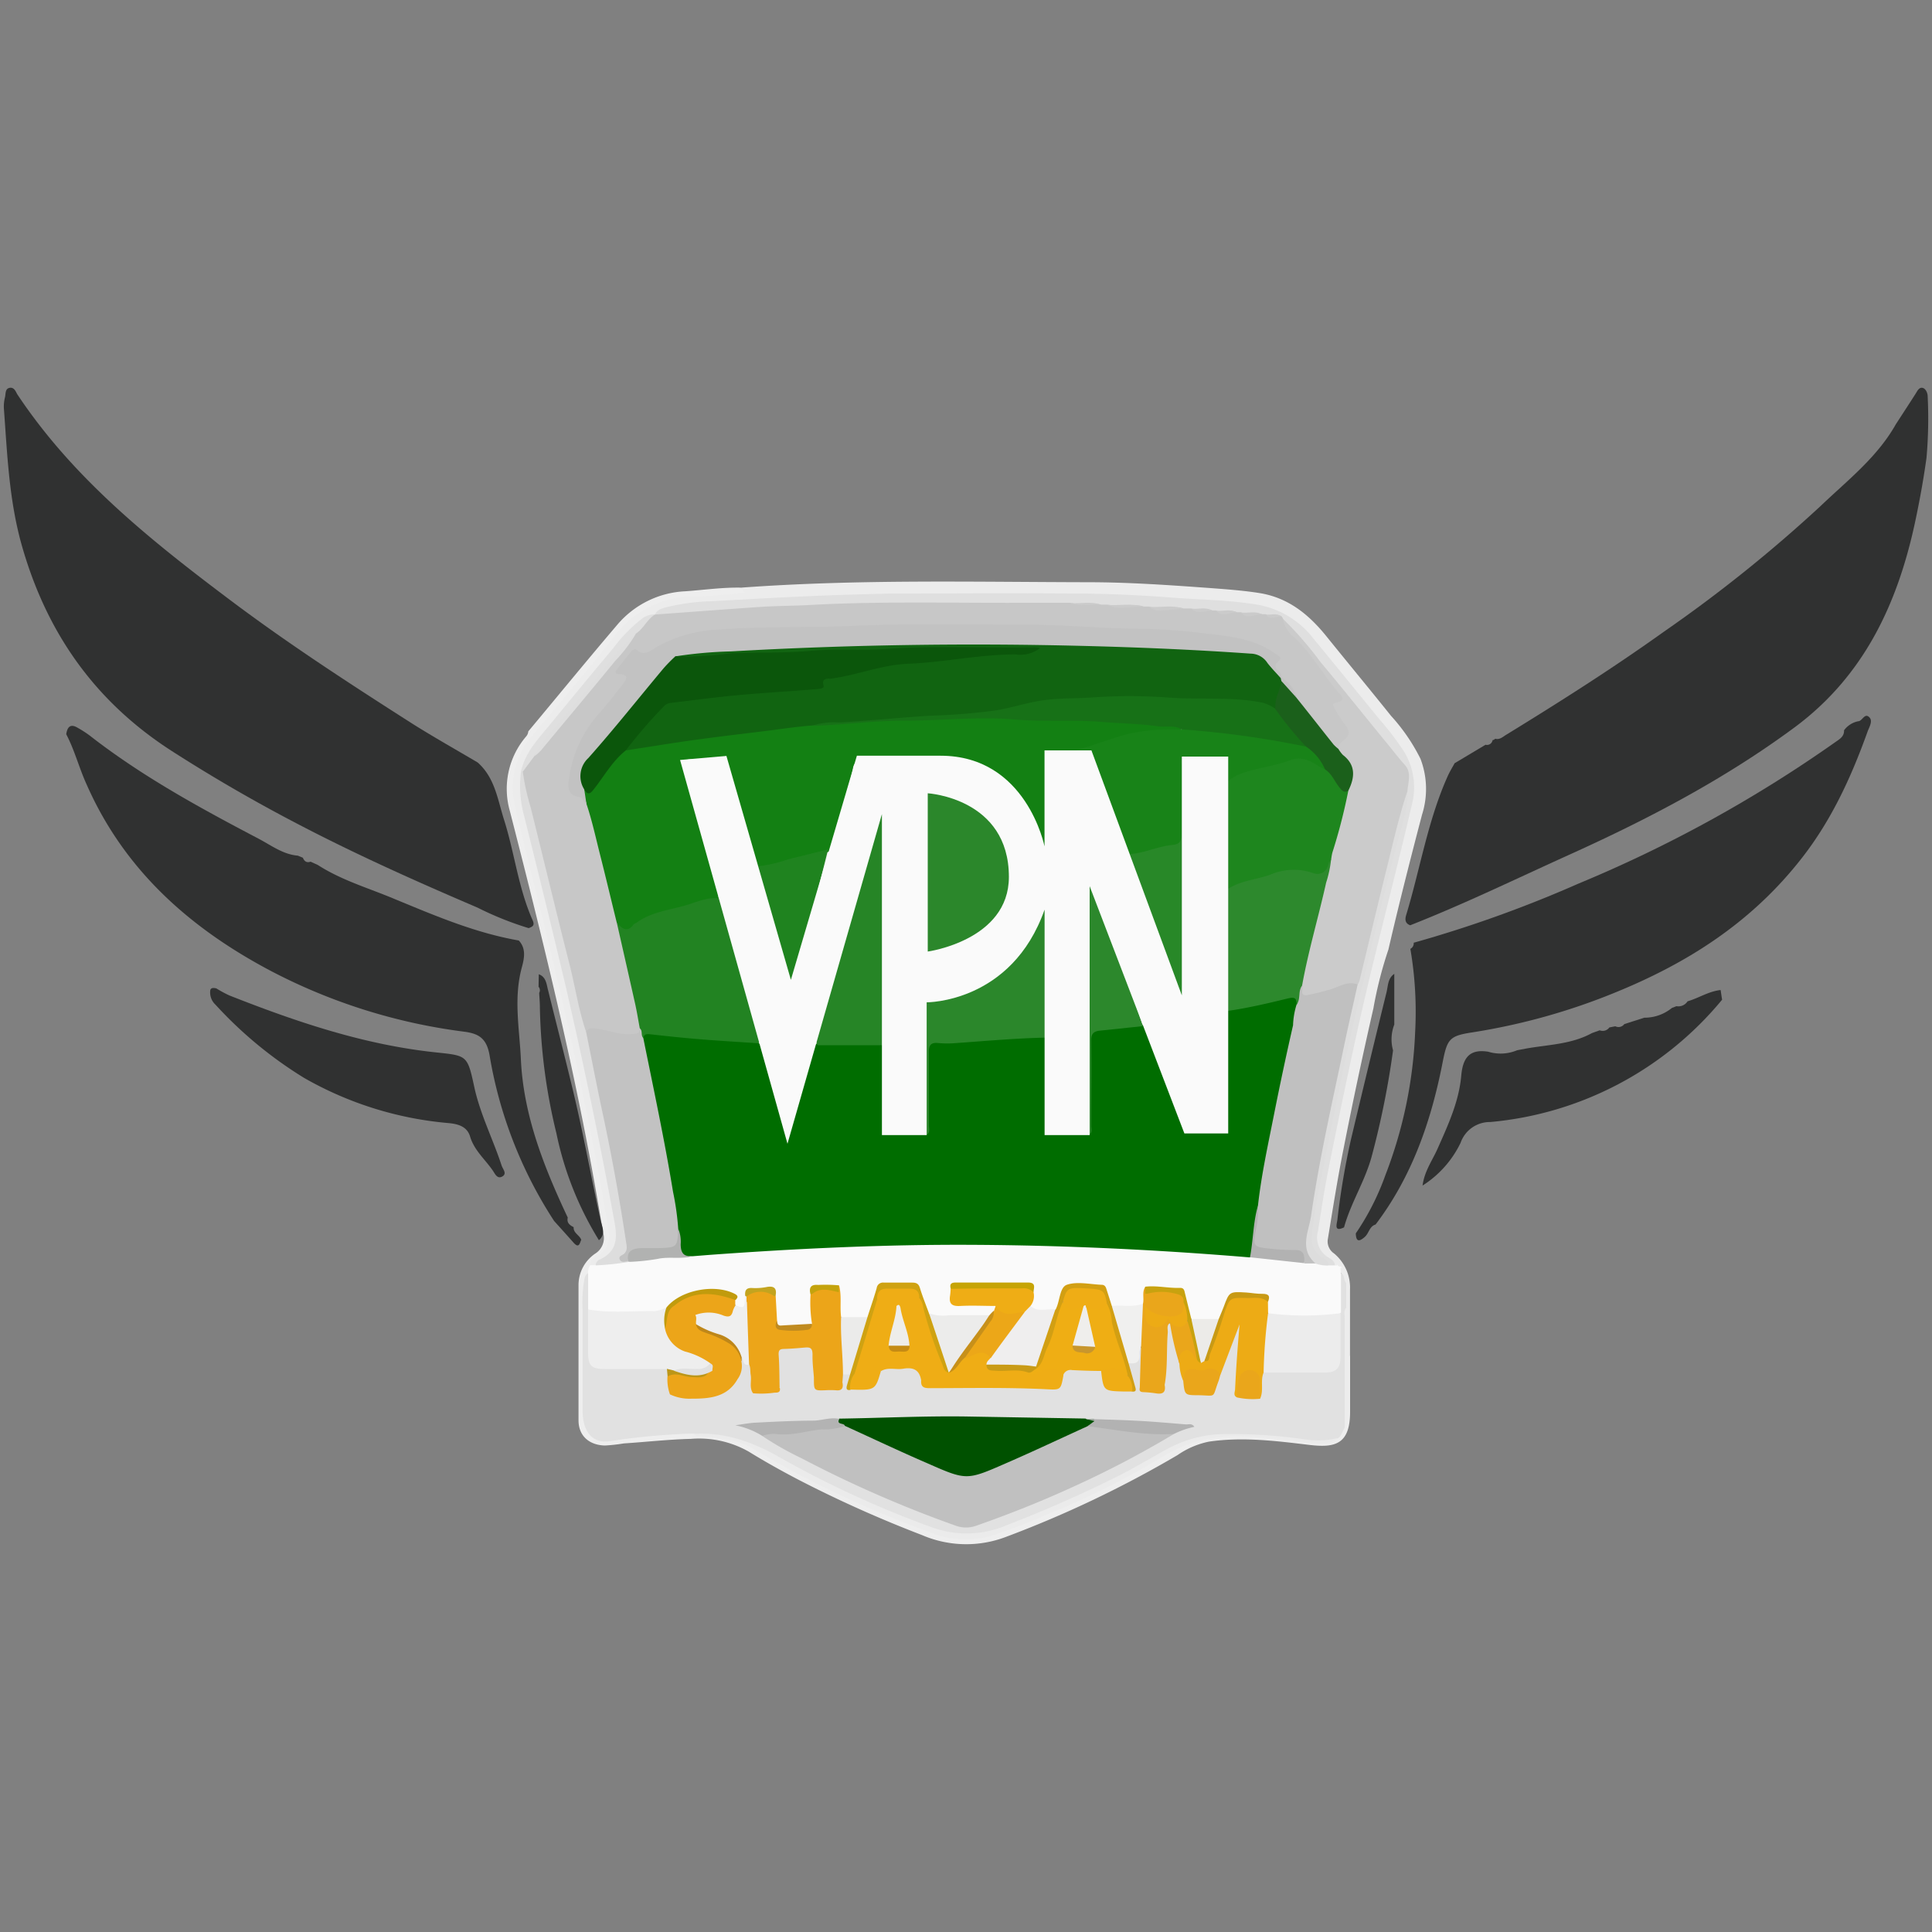 <svg id="Capa_1" data-name="Capa 1" xmlns="http://www.w3.org/2000/svg" viewBox="0 0 250 250"><rect x="0" y="0" width="250" height="250" fill="#808080" stroke="none"/><path d="M158.8,141.44v-4l.09-6.67-.09-5v-5l.09-6-.09-5.7h0v-5.95c0-.74.06-1.48.08-2.23s-.07-1.56,0-2.33-.18-.92-.88-.9c-1.61,0-3.21,0-4.81,0,0,1.82,0,3.63,0,5.44,0,2,0,3.94,0,5.9l-.12,0a2.35,2.35,0,0,0-.3,1.42c0,3,0,5.91,0,8.87a2.25,2.25,0,0,0,.32,1.41l.08,0a6.42,6.42,0,0,0,0,4.89c-.73,1.23-.32,2.54-.21,3.82a.49.49,0,0,1-.07-.16c-.44-.89-.36-2.3-1.5-3.1a34.4,34.4,0,0,0-1.68-4.51c.4-.47,0-1-.12-1.47-1.22-3.34-2.48-6.65-3.67-10-.16-.35-.29-.73-.73-.79a47.06,47.06,0,0,0-1.89-5.13c-.44-1.26-.87-2.54-1.33-3.8-1-2.81-1-2.81-4.07-2.87a2.46,2.46,0,0,1-.37,0,4.59,4.59,0,0,1-1,0c-1-.17-1.33.22-1.28,1.26.11,1.89.06,3.79.07,5.69,0,1.63-.05,3.27-.07,4.9h0l-.39-.71h0a13,13,0,0,0-3.8-6.14,14.47,14.47,0,0,0-7.62-4.49c-4.14-1-8.36-.32-12.54-.49a.56.56,0,0,0-.67.52c-.38,1.72-.81,3.43-1.22,5.15h0a28.2,28.2,0,0,0-1.27,5l-.51,1.5a2.27,2.27,0,0,0-.59,1.2c-.92,3.71-2,7.39-2.84,11.11-.11.45-.32.93,0,1.37a4.56,4.56,0,0,0-1,3.44c-.8.85-.68,2-.89,2.79a4.88,4.88,0,0,0-.88-3,7.32,7.32,0,0,0-1.23-4.68c.37-.49.12-1,0-1.48-.5-2-.94-4-1.55-6a6.23,6.23,0,0,0-.89-2.54L96.71,110h0a49.26,49.26,0,0,0-1.52-6c-.42-1.78-.85-3.56-1.26-5.34-.11-.47-.2-.84-.84-.83-1.68,0-3.37,0-5.21,0,.64,2.22,1.26,4.32,1.87,6.43.5,1.82,1,3.64,1.51,5.46h0c.39,2.19,1.14,4.29,1.68,6.44s1.31,4.3,2,6.46a27.45,27.45,0,0,0,1.24,4.45h0c0,.28.07.56.14.83.63,2.36,1.43,4.67,1.88,7.08.33,1,.67,2,1,3a29.33,29.33,0,0,0,1.21,4.21l1.52,5.8h.26c.55-2,1.09-4,1.64-6h0a27.47,27.47,0,0,0,1.07-3.95h0l.93-2.75c.06-.28.1-.57.17-.84.62-2.34,1.25-4.68,1.87-7h0a21.29,21.29,0,0,0,1-3.49h0q2.18-7.71,4.36-15.41a8.86,8.86,0,0,1,1.11-2.93v2.2h0v27.52l-.1,0,.09,5.46a.75.75,0,0,1,0,.16l0-.16c0,1.8,0,3.6-.05,5.4,0,.71.29.8.88.79,1.59,0,3.19,0,4.79,0v-4.44h0v-4.7c0-2.43.08-4.85.06-7.28,0-.81.15-1.13,1-1.18a12.18,12.18,0,0,0,4.86-1.24,11.1,11.1,0,0,0,4.7-3.2c1.44-.87,2.19-2.32,3-3.68h0c.77-1,1-2.16,1.71-3.23v8.67q0,3.84-.08,7.68l.07,2.47v4.46c0,1.63,0,3.27,0,4.91,0,.7.28.79.87.78,1.6,0,3.19,0,4.79,0v-5.68h0v-4.45h0c0-3.39,0-6.77,0-10.15h0v-5.2h0V114.5l.24,0,2.94,7.67h0a37.33,37.33,0,0,0,1.71,4.63.69.69,0,0,0-.1.62,20.93,20.93,0,0,0,2.17,5.38l1.89,4.74h0l1.37,3.68q.92,2.53,1.82,5.08a.78.78,0,0,0,.88.61c1.4,0,2.79,0,4.19,0,.6,0,.77-.19.76-.77,0-1.56,0-3.12,0-4.68Zm-36.35-37.66c.12.31.48.36.74.48a10.59,10.59,0,0,1,4.87,4c.2.3.4.62.82.68-.35.37-.09.77,0,1.14a9.84,9.84,0,0,1-1.46,9.63,1.47,1.47,0,0,0-.45,1,1,1,0,0,0-.59.24,12.1,12.1,0,0,1-5.29,2.56.65.65,0,0,0-.33.14c-.46-.1-.55-.62-.82-.92a2.33,2.33,0,0,0,.36-1.7q0-4.83,0-9.65a3.59,3.59,0,0,0-.21-1.59,1.09,1.09,0,0,0-.18-.19A9.76,9.76,0,0,0,120,104h0C120.77,103.46,121.65,103.91,122.45,103.78Zm30.6,25.94h0C153.16,129.67,153.12,129.74,153.05,129.72Z" style="fill:#f0f0f0"/><path d="M174.7,175.39c0,2.44,0,4.87,0,7.31,0,4.25-2,4.66-5.28,4.27-4.32-.52-8.64-1.06-13-.42a11,11,0,0,0-4.05,1.74,142.42,142.42,0,0,1-22.27,10.61,14.44,14.44,0,0,1-10.79-.26,158.05,158.05,0,0,1-16-7.17c-2.18-1.14-4.35-2.35-6.44-3.64a13,13,0,0,0-7.45-1.64c-2.91.07-5.81.4-8.71.59a22.11,22.11,0,0,1-2.45.27c-2-.06-3.39-1.22-3.4-3.25,0-5.86,0-11.72,0-17.58a4.93,4.93,0,0,1,2.26-4.07,2.37,2.37,0,0,0,.93-2.61c-.65-3.88-1.33-7.75-2.08-11.61-2.79-14.46-6.34-28.75-10-43a10.43,10.43,0,0,1,2.1-9.62,1.13,1.13,0,0,0,.29-.67C72.23,90,76,85.39,79.88,80.84a12.25,12.25,0,0,1,8.81-4.33c2.4-.17,4.8-.52,7.22-.47.24.25.85.34.39.9a22.22,22.22,0,0,1-6.12.61,13.06,13.06,0,0,0-10.55,5.26c-3.37,4.27-6.92,8.4-10.41,12.58A10.4,10.4,0,0,0,67,104.65c.73,3.51,1.76,6.95,2.63,10.43,3.47,14,6.71,28.08,9.15,42.32,0,.2.06.41.11.61.51,2.08.41,3.94-1.76,5.1a1,1,0,0,0-.46.71,11.66,11.66,0,0,1-.46,1.16,6.26,6.26,0,0,0-.48,2.53q0,7.11,0,14.23a10.52,10.52,0,0,0,.19,2.1c.36,1.7,1.15,2.38,2.85,2.21,2.67-.27,5.34-.48,8-.77a10.77,10.77,0,0,1,2.72,0c1.37.27,2.77.35,4.16.52,2.51.29,4.54,1.67,6.65,2.88A134.88,134.88,0,0,0,120.63,198a12.77,12.77,0,0,0,9.3-.18,142,142,0,0,0,22-10.5,12.8,12.8,0,0,1,5.17-1.57,51.45,51.45,0,0,1,10.45.37c1.77.17,3.6.81,5.34-.18a3.64,3.64,0,0,0,.88-1.32,9,9,0,0,0,.3-1.13c.13-2.22,0-4.45.07-6.67C174.14,176.3,173.87,175.6,174.7,175.39Z" style="fill:#eee"/><path d="M96.41,76.79l-.5-.75c15-1.1,29.92-.73,44.88-.7,5.25,0,10.51.37,15.76.75,2.11.16,4.24.31,6.35.64,3.81.59,6.48,2.8,8.78,5.66,2.76,3.42,5.56,6.8,8.31,10.23a24.26,24.26,0,0,1,3.82,5.57,10.94,10.94,0,0,1,.2,7.23c-1.52,5.8-3,11.61-4.35,17.45a52.27,52.27,0,0,0-1.94,7.6q-2.06,9-3.86,18.15c-.79,3.94-1.41,7.9-2.06,11.86a1.87,1.87,0,0,0,.82,1.71,5.72,5.72,0,0,1,2.07,4.66c0,2.85,0,5.69,0,8.54-.38.32-.24.76-.24,1.15,0,2,0,4.08,0,6.13,0,.39.13.83-.24,1.14-.47-.47-.35-1.07-.35-1.63,0-4.27,0-8.54,0-12.81,0-1,0-2.05,0-3.07,0-.73.18-1.51-.6-2a1.12,1.12,0,0,1-.5-.61,1.87,1.87,0,0,0-.71-1A3.47,3.47,0,0,1,171,159.1c1-6.55,2.35-13,3.73-19.54,2.46-11.61,5.31-23.13,8.25-34.63,1.06-4.14-.27-7.5-2.93-10.58-3.37-3.9-6.53-8-9.8-12a12.49,12.49,0,0,0-9.26-4.76c-4.56-.31-9.13-.52-13.69-.79-8.28-.49-16.57-.42-24.86-.44-2.6,0-5.2,0-7.8,0-4.86.08-9.71.44-14.58.52C98.8,76.94,97.59,77.49,96.41,76.79Z" style="fill:#ececec"/><path d="M174.2,166v3.22a2.41,2.41,0,0,0-.13,1.33c0,4.31,0,8.63,0,12.94a2.65,2.65,0,0,1-.11,1.34c-.26.41-.35.91-.75,1.24a7.34,7.34,0,0,1-4.46.34c-2.58-.34-5.16-.59-7.74-.68A18.39,18.39,0,0,0,150.67,188a129.56,129.56,0,0,1-21,9.86,12.86,12.86,0,0,1-9.32,0,141.67,141.67,0,0,1-21.81-10.25,15.16,15.16,0,0,0-7.46-2,2.61,2.61,0,0,1-1.33-.11,86.52,86.52,0,0,0-10.9,1c-2.11.29-3.44-1.13-3.46-3.92,0-4.34,0-8.67,0-13a17.2,17.2,0,0,1,.23-4.05c.09-.35.17-.63.51-.79.63.79.33,1.71.38,2.58a14.3,14.3,0,0,1,0,2.07c0,1.81,0,3.62,0,5.42,0,1.53.38,1.89,1.92,1.92,2,0,4,0,6,0a3.74,3.74,0,0,1,1.69.21,1.17,1.17,0,0,1,.46.93,7.77,7.77,0,0,0,.45,2.18,6.75,6.75,0,0,0,8.13-1.82,3.81,3.81,0,0,0,.45-2.12.86.86,0,0,1,.23-.5c.65,0,.72.79,1.28.91.47.52.3,1.16.35,1.75s-.17,1.07.25,1.52c1.53.42,2.16.28,2.76-.61a28.3,28.3,0,0,0-.06-3.57c-.08-.9.3-1.31,1.16-1.35s1.62-.26,2.45-.24,1.37.35,1.37,1.23.26,1.86.25,2.8c.14.49-.34,1.2.44,1.47a2.47,2.47,0,0,0,2.59-.78,1.78,1.78,0,0,1,.26-.92.88.88,0,0,1,.91-.14c.47.28.21.7.18,1.08s-.2.66.33.71h.25a6.52,6.52,0,0,0,2.21-.11c.8-.32.48-1.26.85-1.83a2.27,2.27,0,0,1,.29-.4c1.43-.72,2.93-.45,4.4-.25.82.11.81,1,1.12,1.61.34.78,1,.7,1.69.7,3.7,0,7.39,0,11.09,0a18.57,18.57,0,0,1,2.58.12c1.79.24,1.85.19,2.49-1.55a1.3,1.3,0,0,1,1.18-.76,12.48,12.48,0,0,1,3.81.14,1.59,1.59,0,0,1,.64,1.26,1.39,1.39,0,0,0,1.7,1.32c.48,0,1,0,1.46,0,.73-.42.13-.93.08-1.38-.07-.7-.65-1.35-.18-2.09.62-.19,1.1-.48,1.14-1.24,0-.26,0-.85.64-.52a2.69,2.69,0,0,1,.14,1.93,11,11,0,0,0-.15,2.8c.45.9,1.32.74,2.05.72.58,0,.48-.67.62-1.08.16-2.07,0-4.15.31-6.21.07-.51-.06-1.07.41-1.47.63.15.6.73.72,1.17.36,1.31.57,2.66,1,4a22.59,22.59,0,0,0,.49,2.28c.13.88.29,1.66,1.5,1.68,1.82,0,2,0,2.46-1.49.12-.35.21-.7.35-1,.65-1.68,1.26-3.38,1.85-5.09a4.18,4.18,0,0,1,.48-1.13c.12-.17.26-.36.49-.31s.27.28.3.48a3.57,3.57,0,0,1-.06,1c-.25,2.12-.41,4.24-.55,6.37a1.56,1.56,0,0,0,.23,1.29,2.31,2.31,0,0,0,2.34.18c.37-.52.16-1.11.21-1.66s0-1.17.65-1.47a59,59,0,0,1,6.91-.13c2.23-.05,2.54-.34,2.56-2.61,0-1.56,0-3.13,0-4.7a26.14,26.14,0,0,1,.16-5c.41-.5.62-.14.78.21S174,165.73,174.2,166Z" style="fill:#e1e1e1"/><path d="M76.1,169.44c0-1.57,0-3.13,0-4.7a1.72,1.72,0,0,1,.25-1,1.25,1.25,0,0,1,.79-.33c1.49-.26,3-.16,4.49-.44a42,42,0,0,1,7-.57,4.2,4.2,0,0,0,1.22-.19c4-.48,8.13-.59,12.2-.87,5.64-.39,11.28-.42,16.92-.65a93.4,93.4,0,0,1,12.74.13c.58,0,1.15,0,1.73,0,5.77,0,11.53.36,17.29.7,3.66.21,7.32.4,11,.81a68.17,68.17,0,0,1,7,.75c.49,0,1,0,1.46,0a14.44,14.44,0,0,0,1.75.24,2.86,2.86,0,0,1,.77.1.65.65,0,0,1,.31.23.51.51,0,0,0,.5.24.55.55,0,0,1,0,.75v5.2a2.46,2.46,0,0,1-1.71.6c-2.05.06-4.1.05-6.16,0a2.55,2.55,0,0,1-1.51-.45,1.79,1.79,0,0,1-.35-1.45c.05-.39.21-.84-.47-.85a9.91,9.91,0,0,1-1.33-.19c-2.46-.33-2.57-.26-3.45,2.08-.2.54-.38,1.09-1,1.27a8.66,8.66,0,0,1-3.21-.06c-.88-.53-.73-1.49-1-2.28-.41-1.5-.38-1.53-1.94-1.55-.94,0-1.85-.43-2.79-.15-.57.54-.05,1.42-.63,2-1.22.73-2.52.42-3.81.35-.8-.28-.91-1-1.06-1.7s-.57-1-1.29-1a11.31,11.31,0,0,1-3-.16c-.46-.12-.68.18-.86.52a12.12,12.12,0,0,0-.67,1.73c-.15.42-.3.87-.79,1-1.13.09-2.32.49-3.26-.56-.11-.69.34-1.33.23-2s-.3-.75-.85-.75h-8.46c-.37,0-.77,0-.85.48,0,1.74,0,1.72,1.77,1.77a13.08,13.08,0,0,1,3.64.17c.42.3.21.64.06,1a1.63,1.63,0,0,1-1.1.74c-2.09.16-4.18.06-6.27.06a2,2,0,0,1-1.16-.32,5.2,5.2,0,0,1-1.2-2.64c-.28-.89-.67-1.41-1.72-1.29s-2.37-.35-3.25.19-.72,1.93-1.14,2.89a3.41,3.41,0,0,1-.61,1.2,5.43,5.43,0,0,1-3.58-.08c-.47-.7-.22-1.49-.29-2.24,0-.52.14-1.06-.21-1.53a5.84,5.84,0,0,0-2-.16c-.79-.08-1.13.24-1,1-.13,1.29.23,2.6-.11,3.9-1.33.58-2.74.16-4.11.3-.43.05-.58-.37-.66-.75a25.9,25.9,0,0,1-.27-3.17c.09-.84-.17-1.26-1.09-1a4.25,4.25,0,0,1-1.46.14c-.64,0-.76.33-.73.85-.13,1.57-.37,1.75-1.6,1.22a1.22,1.22,0,0,1-.23-.78c0-1.11-.94-.92-1.51-1-2.7-.26-5.34-.22-7.25,2.19a3.37,3.37,0,0,1-1.63.49c-2.33.06-4.67.06-7,0A1.94,1.94,0,0,1,76.1,169.44Z" style="fill:#fafafa"/><path d="M173,163.75h-.24c-2.58-1.34-2.75-3.43-2.29-6.07,2.1-12,4.7-23.84,7.52-35.66,1.42-5.93,3-11.82,4.36-17.77A8.64,8.64,0,0,0,181,96.93c-2.63-3.61-5.6-6.94-8.37-10.43-1.3-1.65-2.62-3.29-4.07-4.82a10.46,10.46,0,0,0-5.95-3.07,79.22,79.22,0,0,0-8-.71c-4.77-.33-9.55-.37-14.32-.72a4.19,4.19,0,0,0-.5,0c-9.41,0-18.82-.16-28.23,0-6.59.14-13.18.49-19.76,1a31.52,31.52,0,0,0-4.42.52,5.61,5.61,0,0,0-2.31.81c-2.9.95-4.48,3.4-6.27,5.59-2.76,3.38-5.59,6.71-8.39,10.07-1.21,1.46-2.44,2.93-2.65,4.94-.46,2.78.38,5.39,1.06,8,2.62,10.23,5.08,20.51,7.3,30.84C77.55,145.62,78.86,152.3,80,159a3.64,3.64,0,0,1-2,4.11,4,4,0,0,0-.93.6h-.75a1.6,1.6,0,0,1,1-1.21,3,3,0,0,0,1.39-3.43c-1-6.36-2.27-12.66-3.6-19-1.17-5.58-2.46-11.13-3.79-16.67-1.52-6.39-3.2-12.74-4.68-19.13a10.14,10.14,0,0,1,2.28-9.11c3.46-4.17,7-8.26,10.35-12.53a13.07,13.07,0,0,1,10.92-5.47c2.08,0,4.16-.3,6.25-.46,4.73-.11,9.45-.36,14.17-.55,9.49-.39,19-.16,28.46-.14,3.89,0,7.8.22,11.69.48,4.09.27,8.2.3,12.26,1a12,12,0,0,1,7.48,4.64c2.82,3.48,5.68,6.91,8.49,10.39,1.77,2.2,3.81,4.26,4.48,7.14a11.44,11.44,0,0,1-.21,5.36c-1.73,7-3.54,14-5.17,21.05-1.69,7.23-3.26,14.48-4.78,21.74-.78,3.73-1.37,7.49-2,11.25a3.23,3.23,0,0,0,1.16,3.53C172.7,162.83,173.47,163.06,173,163.75Z" style="fill:#ececec"/><path d="M89.72,185.55c4.14-.27,7.76,1.06,11.33,3.12a129.46,129.46,0,0,0,19.64,9,13.09,13.09,0,0,0,9.52-.29q7.26-2.79,14.24-6.26c2.32-1.15,4.54-2.51,6.82-3.74a15.65,15.65,0,0,1,6.74-1.8,66.37,66.37,0,0,1,10.81.67,11,11,0,0,0,4.39-.19,3.36,3.36,0,0,1-2.53.72c-3.22-.27-6.43-.81-9.65-.89a18,18,0,0,0-10.37,2.48A106,106,0,0,1,135.43,196c-2.27,1-4.55,1.87-6.89,2.66a12.09,12.09,0,0,1-8.2-.38,138.63,138.63,0,0,1-16.71-7.35c-2.07-1.08-4.12-2.23-6.13-3.44s-4.34-1.38-6.62-1.64C90.48,185.75,90,185.93,89.72,185.55Z" style="fill:#ebebeb"/><path d="M174,184.81c0-4.78,0-9.56,0-14.33,0-.43-.17-.92.24-1.28v14.61C174.17,184.16,174.32,184.55,174,184.81Z" style="fill:#ececec"/><path d="M173.47,164.74V164c.78.47.76,1.23.74,2C173.78,165.67,174.11,164.92,173.47,164.74Z" style="fill:#ececec"/><path d="M151.91,185.55a127.42,127.42,0,0,1-13,6.82c-4.11,1.89-8.32,3.56-12.59,5.06a3.94,3.94,0,0,1-2.77-.05,153.23,153.23,0,0,1-19.79-8.66,40.71,40.71,0,0,1-5.14-2.92,1.69,1.69,0,0,1,1.65-.6c3,.1,5.82-.77,8.75-.91a3.84,3.84,0,0,1,2,.64c4.12,2.08,8.36,3.9,12.66,5.59a3.57,3.57,0,0,0,2.74,0,131.94,131.94,0,0,0,12.65-5.58,3.77,3.77,0,0,1,2-.63c3.18.17,6.29,1.06,9.5.89A1.63,1.63,0,0,1,151.91,185.55Z" style="fill:silver"/><path d="M140.73,184.55c-3.52,1.6-7,3.25-10.57,4.8-5.07,2.22-5.09,2.23-10.15,0-3.59-1.55-7.13-3.23-10.69-4.85-.23-.18-.56-.06-.79-.25s-.4-.51.08-.68c5.6-.08,11.19-.37,16.79-.27l15.06.26a.83.83,0,0,0,.22.08c.35.11,1-.22,1,.25S141.06,184.32,140.73,184.55Z" style="fill:#005100"/><path d="M76.1,169.44c2.86.51,5.74.17,8.62.22a5,5,0,0,0,1.52-.47c.36.83,0,1.69.11,2.53a3.55,3.55,0,0,0,2.26,2.83c.71.33,1.45.56,2.17.85.56.22,1.19.42,1.24,1.19-.36.77-1.07.83-1.78.87a16.84,16.84,0,0,0-2.84.14,1.19,1.19,0,0,1-1.1-.45l-8,0c-1.78,0-2.2-.41-2.2-2.14S76.09,171.29,76.1,169.44Z" style="fill:#eee"/><path d="M164.09,169.93a37.19,37.19,0,0,0,9.37,0c0,1.89,0,3.78,0,5.68,0,1.42-.59,2-2,2h-7.91c-.07-.1-.18-.18-.19-.31a22,22,0,0,1,.52-7.1C163.87,170.08,164,170,164.09,169.93Z" style="fill:#ececec"/><path d="M119.2,178.62c-.22-1.35-1-1.73-2.32-1.51-.94.17-1.95-.24-2.86.3-1.26-.47-2.42,0-3.59.39a1.31,1.31,0,0,1,.06-1.19c1.1-2.71,1.75-5.57,2.64-8.35a.46.46,0,0,1,.28-.36c.46,1.41,1.65,1,2.68,1.1.41,1-.13,1.91-.31,2.85-.13.68-.32,1.35-.49,2s.5.72.94.7,1.21.25,1.2-.69c-.24-1.15-.63-2.26-.92-3.4-.11-.42-.33-.84-.11-1.29a.67.67,0,0,1,.67-.19,1.32,1.32,0,0,0,1.82-1c.67-.09.53.51.65.82.84,2.4,1.55,4.85,2.53,7.2a3.37,3.37,0,0,0,.54,1.09.52.52,0,0,0,.29.09c.91-.36,1.17-1.45,2.06-1.83.45-.18.88-.39,1.34-.53a1.37,1.37,0,0,1,1.9.73c.13.41-.27.78-.12,1.2,1,.57,2,.17,3.06.29.66.08,1.39-.18,2,.39a.27.27,0,0,1-.13.34,13.74,13.74,0,0,1-5.64,0,4.51,4.51,0,0,0-3.58.32,1.67,1.67,0,0,1-1.85-.07C120.51,177.16,120.07,177.29,119.2,178.62Z" style="fill:#efad15"/><path d="M108.57,166.31c.37,1.35.09,2.75.27,4.12,0,.06.12.13.13.2a36.49,36.49,0,0,1,.38,6.69,1,1,0,0,1-.27.54l-.07,1c-.6-.07-.46-.59-.53-.95a3.34,3.34,0,0,0-.36-1.16,1.24,1.24,0,0,0-1.24-.64c-.57.07-.81.47-.95,1s.17,1.12-.6,1.27c-.07-1-.21-2-.19-3s-.31-1.07-1.09-1-1.73.15-2.59.17c-.6,0-.74.21-.7.82.1,1.39.09,2.8.12,4.2-.63,0-.5-.54-.59-.9a7.7,7.7,0,0,0-.22-.95A1.18,1.18,0,0,0,98.8,177c-.66,0-.91.44-1,1-.15.75.18,1.58-.38,2.26-.49-.74-.14-1.57-.28-2.35-.08-.44,0-.91-.19-1.32a.94.94,0,0,1-.33-.65c.09-2.4-.71-4.79-.07-7.19,0-.28.11-.5.42-.24s.28.58.44.86a1.3,1.3,0,0,0,1.45.65c.63-.1.86-.53.93-1.11a2.52,2.52,0,0,1,.25-1.17.23.23,0,0,1,.33-.06l.18,3.24c0,.41-.13.94.46.91a23,23,0,0,0,3.52-.14c.24-.05.48-.13.54-.42a17,17,0,0,1-.18-3.84.23.23,0,0,1,.32.07,4.34,4.34,0,0,1,.3,1.42,1.3,1.3,0,0,0,1.35,1.15c.81,0,1.14-.51,1.3-1.21a9.64,9.64,0,0,0,.08-1.7A1.13,1.13,0,0,1,108.57,166.31Z" style="fill:#eca519"/><path d="M164.09,169.93a70.49,70.49,0,0,0-.58,7.68c-.46,1.09.06,2.31-.46,3.39-.47-.52-.27-1.17-.32-1.77s-.1-1.44-.92-1.55-1,.73-1.25,1.39,0,1.25-.48,1.76c-.55-.24-.27-.71-.26-1.07.13-2.79.34-5.57.58-8.38l-2.48,6.53c-1.09-.53-2.28-.18-3.41-.37-.89-.15-.93.76-1.4,1.15a6,6,0,0,1-.49-2.21,2,2,0,0,1-.09-.73,1.12,1.12,0,0,1,.66-1.2c.54-.24.94.07,1.3.43a2.8,2.8,0,0,1,.38.47,1.18,1.18,0,0,0,.55.53.79.79,0,0,0,.55-.19,58.53,58.53,0,0,0,2.48-6.41c.66-1.78.75-1.88,2.64-1.78.61,0,1.22.11,1.84.11a1.1,1.1,0,0,1,1.14.76Z" style="fill:#edab15"/><path d="M142.44,177.4c-1.24,0-2.48-.05-3.71-.11a1,1,0,0,0-1.15.66,3.2,3.2,0,0,0-3.13,0c-.44.22-1.09.53-1.38-.31h0a4,4,0,0,1,.9-.84,20.85,20.85,0,0,0,2.25-5.41,8.56,8.56,0,0,1,1.23-3c.79,1,1.92.45,2.89.61,0,1.77-.78,3.34-1.18,5,.63,1,1.47,1,2.13.12-.24-1.21-.49-2.41-.8-3.61a2,2,0,0,1-.05-1.33c.92-.39,2,.09,2.87-.56a1.1,1.1,0,0,1,.55.91c.49,2.71,1.57,5.27,2.2,7.94a.78.78,0,0,1,0,.6A8.35,8.35,0,0,0,142.44,177.4Z" style="fill:#efae14"/><path d="M133.07,177.63c.55.46,1,.17,1.54-.11,1.29-.68,2.23-.51,3,.43-.34,1.9-.35,1.91-2.14,1.82-5-.25-10-.15-15-.14-.73,0-1.35,0-1.27-1,.07-.49-.23-1.22.45-1.39s1.62-.42,2.22.25,1.3.65,2,.08a2.85,2.85,0,0,1,2.72-.37C128.74,177.92,130.92,177.47,133.07,177.63Z" style="fill:#efad15"/><path d="M89.73,171.14a1.55,1.55,0,0,1,.17-1c.67-.88,1.66-.63,2.48-.51,1.08.16,2,.25,2.76-.72,1.21.41,1.21.41,1.29-1.27a.27.27,0,0,1,.33.1.55.55,0,0,1-.11.68q.13,4.08.28,8.17c-.86.2-.65-.65-1-1a7.37,7.37,0,0,0-4.64-3.31A2.1,2.1,0,0,1,89.73,171.14Z" style="fill:#efefee"/><path d="M143.87,169c1.34-.17,2.71.19,4-.29.06.05.16.1.17.16a11.16,11.16,0,0,1-.42,5.53,1.75,1.75,0,0,0-.19.66c.17,1.17-.39,1.49-1.43,1.32a.87.87,0,0,1-.49-.66c-.57-2-1.24-3.89-1.68-5.89A1.09,1.09,0,0,1,143.87,169Z" style="fill:#f0f0ef"/><path d="M147.65,174.39l.25-5.69c.17-.7-.15-1.47.27-2.13a1.19,1.19,0,0,1,.35.91c0,.45,0,.9,0,1.35,0,.25,0,.49,0,.74,0,.63,0,1.28.67,1.61s1.07-.07,1.5-.51.76-.19.82.39l-.11.14c-.49.31-.26.81-.29,1.23-.18,2.25,0,4.51-.4,6.75-.5-.43-.29-1.09-.53-1.6s-.38-1-1-.94-.72.49-.87.93-.21.88-.31,1.32,0,.7-.51.71C147.53,177.86,147.59,176.13,147.65,174.39Z" style="fill:#eaa61b"/><path d="M108.61,183.61c-.45.83.69.45.71.93a8.68,8.68,0,0,1-3,.42c-2,.2-3.93.88-6,.59a4.66,4.66,0,0,0-1.69.25,10.39,10.39,0,0,0-3.49-1.37c.89-.12,1.78-.3,2.68-.34,2.46-.13,4.92-.25,7.37-.26C106.34,183.83,107.45,183.35,108.61,183.61Z" style="fill:#b3b3b3"/><path d="M140.73,184.55l.9-.67-1.17-.28c2.25.08,4.51.13,6.77.25,2.09.11,4.18.3,6.27.47.33,0,.75-.16,1.05.31a11.15,11.15,0,0,0-2.64.92C148.13,185.79,144.44,185,140.73,184.55Z" style="fill:#b2b2b2"/><path d="M109.08,177.86c0-2.48-.35-5-.24-7.43h3.38c.3.24.13.52.06.78-.58,2.13-1.27,4.22-2,6.31a.52.52,0,0,1-.32.34Z" style="fill:#ebebea"/><path d="M110,177.86l2.25-7.43c.4-1.25.83-2.48,1.19-3.74a.82.82,0,0,1,.93-.72c1.23,0,2.46,0,3.69,0,.61,0,.85.22,1,.77.34,1.09.77,2.16,1.16,3.23,1.38,2.17,1.85,4.68,2.65,7.06a.75.75,0,0,1-.11.59c-.59-.13-.66-.66-.84-1.11a53,53,0,0,1-2.45-7.3A2.44,2.44,0,0,0,119,168a4.28,4.28,0,0,0-5.46,0l-3,9.9a2.7,2.7,0,0,1-.5,1.95c-.51.1-.55-.18-.45-.56Z" style="fill:#cfa212"/><path d="M143.87,169l2.16,7.38c.28,1,.57,2,.84,3,.1.35.26.77-.4.68a2.88,2.88,0,0,1-.51-1.95c-.48-2.42-1.6-4.65-2.09-7.07a5.48,5.48,0,0,0-.63-2.34,3,3,0,0,0-2.87-1.68,2.73,2.73,0,0,0-2.84,1.44c-.88,1.89-1.06,4-2,5.89-.47.93-.52,2.08-1.46,2.77a.65.65,0,0,1-.19-.33,27.87,27.87,0,0,1,2.68-7.34s.07,0,.08-.09c.52-1.05.48-2.79,1.41-3.11,1.33-.46,3-.06,4.48,0,.49,0,.58.34.69.71C143.43,167.61,143.65,168.3,143.87,169Z" style="fill:#d29f13"/><path d="M153.11,178.69c.15-1.49.44-1.7,1.86-1.42a1.72,1.72,0,0,0,.95,0,1.49,1.49,0,0,1,2,.61c-.08.27-.14.55-.24.82-.87,2.3-.19,1.88-2.65,1.84C153.29,180.54,153.3,180.51,153.11,178.69Z" style="fill:#eaa61b"/><path d="M147.48,179.6a7.16,7.16,0,0,0,.44-2c.21-.73.54-1.38,1.31-1.4s1.14.7,1.29,1.41a13.71,13.71,0,0,1,.18,1.57c.18.91-.16,1.28-1.1,1.12a15.6,15.6,0,0,0-1.69-.16C147.55,180.12,147.41,180,147.48,179.6Z" style="fill:#eaa61b"/><path d="M146,178.11a2.83,2.83,0,0,1,.51,1.95c-.37,0-.74,0-1.11,0-2.61-.07-2.61-.07-2.92-2.68C144.09,176.8,145,177,146,178.11Z" style="fill:#efad15"/><path d="M160.08,180.83a7.39,7.39,0,0,1,.28-2.43,1.35,1.35,0,0,1,2.68.26c0,.78,0,1.56,0,2.34A9.55,9.55,0,0,1,160.08,180.83Z" style="fill:#eaa61b"/><path d="M110,179.81a3.08,3.08,0,0,1,.5-1.95,2.33,2.33,0,0,1,3.49-.45C113.26,179.9,113.26,179.9,110,179.81Z" style="fill:#efad15"/><path d="M154.88,175.89l-.1-.08c-.43-.45-.67-1.34-1.47-1.05s-.66,1.06-.69,1.72a35.48,35.48,0,0,1-1.23-5.28l0,0a5.38,5.38,0,0,0,2.45-.28C154.4,172.52,155.21,174.09,154.88,175.89Z" style="fill:#eaa61b"/><path d="M89.73,171.14a12.54,12.54,0,0,0,3.35,1.53,4.26,4.26,0,0,1,2.89,3l0,.5a6.68,6.68,0,0,0-4.23-3.21C90.82,172.63,89.7,172.48,89.73,171.14Z" style="fill:#be8719"/><path d="M92.19,177.37a2.14,2.14,0,0,1-2.57,1.18,14.67,14.67,0,0,0-3.23-.42l-.09-1,.94.22A19.53,19.53,0,0,0,92.19,177.37Z" style="fill:#bc9618"/><path d="M161.75,162.71c-12-1-23.95-1.57-35.95-1.63-11.38-.06-22.74.48-34.1,1.31l-2,.16c-1.68.17-1.67.17-2-1.42a13.89,13.89,0,0,0-.27-2c-1.06-7.44-2.56-14.8-4.1-22.15a7.59,7.59,0,0,1-.37-2.8c.23-.67.77-.65,1.32-.61,4.11.36,8.21.84,12.33.89a2.92,2.92,0,0,1,1.32.32c1.13.74,1,2,1.46,3.12.32,1.45.78,2.86,1.19,4.29.34,1.88,1.23,3.64,1.35,5.45.41-1.82,1-3.77,1.53-5.74.37-1.31.79-2.61,1.09-4,.17-.67.37-1.33.58-2a1.22,1.22,0,0,1,.83-1c2.44-.21,4.89-.09,7.33-.07a1.41,1.41,0,0,1,.91.31c.57.8.26,1.73.34,2.6s0,1.87,0,2.8c-.1,1.61,0,3.21,0,4.82,0,.45,0,1,.63,1a11.8,11.8,0,0,0,4.27-.19c.41-.4.3-.92.3-1.41,0-2.8,0-5.61,0-8.41,0-1.53.28-1.75,1.82-1.83,3.66-.2,7.32-.34,11-.69a4.45,4.45,0,0,1,2.67.24c.57.79.33,1.69.35,2.56,0,1.47,0,2.94,0,4.4s0,2.63,0,3.94.11,1.48,1.5,1.44a9.28,9.28,0,0,0,3.4-.22c.43-.39.31-.91.31-1.4,0-3.29,0-6.59,0-9.89,0-1.52.26-1.88,1.71-2a25,25,0,0,1,5-.46c.67.21.9.78,1.12,1.36.44,1.19.87,2.38,1.35,3.56s.92,2.55,1.38,3.82,1.09,2.76,1.57,4.16a1.51,1.51,0,0,0,1.66,1.15c.9-.05,1.81,0,2.71,0,.73,0,1-.34,1.05-1.05,0-1.4,0-2.8,0-4.2s0-2.57,0-3.85c.06-2.18-.26-4.37.19-6.53a1.55,1.55,0,0,1,1.16-.6c2.24-.45,4.47-.95,6.7-1.42,1.13-.24,1.34-.06,1.48,1.1-.73,5.43-2.19,10.72-3.18,16.1-.61,3.32-1.25,6.63-1.77,10a37.52,37.52,0,0,0-.68,4.72A2.47,2.47,0,0,1,161.75,162.71Z" style="fill:#006d00"/><path d="M162.78,156c.45-4.05,1.33-8,2.12-12q1.13-5.69,2.42-11.33a10.06,10.06,0,0,1,.44-2.63c.29-.43,0-.89.06-1.32s0-1,.67-1.18a1.25,1.25,0,0,0,1.62.63c1.45-.32,2.81-1,4.27-1.21.54-.1,1.16-.35,1.47.42-.13,2.83-1.07,5.49-1.65,8.23-1.63,7.78-3.3,15.55-4.52,23.41-.21,1.33-.79,2.78.59,3.91a.4.4,0,0,1,0,.56h-1.48a2.08,2.08,0,0,0-2.43-1.35,16.19,16.19,0,0,1-2.94-.29,1.18,1.18,0,0,1-1.19-1.5C162.36,158.89,162.64,157.45,162.78,156Z" style="fill:silver"/><path d="M84.76,79.51c.26-.61.84-.76,1.39-.92A27.54,27.54,0,0,1,92,77.8c5.87-.31,11.74-.67,17.62-.84,2.21-.06,4.44-.15,6.66-.16,7.39,0,14.78-.07,22.17,0,4.36,0,8.72.18,13.07.52,3.71.29,7.45.3,11.15.92a11.68,11.68,0,0,1,7.25,4.34q4.29,5.23,8.57,10.49a35.92,35.92,0,0,1,3.27,4.31,8.89,8.89,0,0,1,.95,6.69c-1.71,7.32-3.58,14.6-5.35,21.9-2.08,8.61-3.85,17.29-5.59,26-.48,2.45-.83,4.93-1.24,7.39a3,3,0,0,0,1.4,3.38c.41.23.78.48.8,1H172a4.79,4.79,0,0,0-.9-.65,3.47,3.47,0,0,1-1.54-3.86c.92-5.12,1.84-10.23,2.88-15.33q3.5-17,7.74-33.75c.51-2,1.07-4,1.49-6a8.57,8.57,0,0,0,.16-1.59,5.1,5.1,0,0,1,.17-1.35,2.44,2.44,0,0,0-.58-2.29c-4.87-5.82-9.56-11.78-14.4-17.62a6.46,6.46,0,0,0-1.07-1l-.43-.3c-.55-.29-1.16-.1-1.73-.18a2.82,2.82,0,0,1-.57-.09,12.89,12.89,0,0,0-2.56-.13,4.14,4.14,0,0,1-.6-.09,10.93,10.93,0,0,0-2.62-.16,3.21,3.21,0,0,1-.61-.09,10.29,10.29,0,0,0-2.66-.13,5.37,5.37,0,0,1-1.06-.11,26,26,0,0,0-4.32-.14,3.69,3.69,0,0,1-.87-.1,28,28,0,0,0-4.58-.15,3.26,3.26,0,0,1-.88-.1,18,18,0,0,0-4-.11c-8,0-16.09,0-24.13,0-5.61,0-11.2.44-16.8.7-3.54.16-7.07.43-10.6.76a3.52,3.52,0,0,1-1.95-.21Z" style="fill:#dfdfdf"/><path d="M77.09,163.74a.79.79,0,0,1,.53-.76c2.12-1,2.3-2.62,1.92-4.7-1.86-10.28-4-20.5-6.34-30.66q-2.61-11-5.37-22a14.81,14.81,0,0,1-.41-5.81.26.26,0,0,1,.36.06c.71,2,1.12,4,1.64,6.08,2.37,9.15,4.52,18.35,6.67,27.55,2,8.8,3.84,17.62,5.15,26.55a3.2,3.2,0,0,1-.21,2.39c-.2.33,0,.43.25.55a.73.73,0,0,1,.28.27A37.2,37.2,0,0,1,77.09,163.74Z" style="fill:#ddd"/><path d="M136.56,169.45l-2.5,7.4a31.88,31.88,0,0,1-5.78.08.86.86,0,0,1-.63-.35c0-.44.35-.61.55-.9.33-1.22,1.29-2,2-3.05s1.51-2,2.25-3c.3-.23.39-.77.93-.62C134.3,169.84,135.49,169.29,136.56,169.45Z" style="fill:#efeeee"/><path d="M182.13,102.3c.07,2.3-.71,4.45-1.29,6.62-1.87,7-3.49,14.08-5.15,21.15-1.92,8.13-3.55,16.32-5.15,24.52-.32,1.64-.54,3.31-.78,5a2.9,2.9,0,0,0,1.42,3.16c.39.25.77.49.79,1a4.3,4.3,0,0,1-1.74-.25c-2.16-1.89-.87-4.13-.57-6.21,1.08-7.46,2.77-14.8,4.31-22.17.54-2.6,1.15-5.19,1.72-7.78a35.37,35.37,0,0,1,1.36-6.76c1.38-5.69,2.75-11.38,4.31-17C181.48,103.07,181.42,102.43,182.13,102.3Z" style="fill:#ddd"/><path d="M122.76,177.59q-1.26-3.83-2.54-7.65a5.56,5.56,0,0,0,2.68.24c1.69,0,3.38,0,5.07,0a.88.88,0,0,1-.23.91c-1.63,2.16-3.09,4.45-4.92,6.46Z" style="fill:#ececeb"/><path d="M133.33,169l-.71.73a3.32,3.32,0,0,1-2,.59c-.93,0-1.61-.34-1.8-1.33-1.52,0-3-.08-4.54,0-1.1.07-1.52-.27-1.34-1.35a8.12,8.12,0,0,0,.07-.85,1.66,1.66,0,0,1,1.26-.41c2.66,0,5.32,0,8,0,.64,0,1.25.09,1.47.85A2.05,2.05,0,0,1,133.33,169Z" style="fill:#efad15"/><path d="M128.84,169c1,1.59,2.45.85,3.78.74-1.48,2-3,4-4.42,6-1.08-1.43-2.2-.27-3.3,0-.21-.58.24-.89.51-1.28a29.6,29.6,0,0,0,3.18-4.75Z" style="fill:#eca718"/><path d="M95.93,176.14a3.4,3.4,0,0,0-1.71-2.37,12.9,12.9,0,0,0-2.67-1.22c-.66-.26-1.49-.4-1.49-1.39,0-.34.11-.69-.09-1a4.93,4.93,0,0,1,3.66.08c.74.25,1.05.08,1.21-.63a3.45,3.45,0,0,1,.3-.65l0-.71c-.22-.62-.8-.68-1.3-.79a9.9,9.9,0,0,0-4.53,0c-.89.23-1.77.49-2.1,1.5a0,0,0,0,1,0,0l-.06-.1c-.68.06-.71.68-.92,1.12-.28.6,0,1.28-.19,1.9a4,4,0,0,0,2.58,3,9.84,9.84,0,0,1,3.3,1.53c.15.36-.12.65-.14,1-.49,1-1.35.81-2.22.79-1.06,0-2.11-.73-3.19-.07a5.78,5.78,0,0,0,.32,2.3,5.88,5.88,0,0,0,2.75.56c2.31,0,4.65-.14,6-2.53h0A2.86,2.86,0,0,0,95.93,176.14Z" style="fill:#eca519"/><path d="M81.56,163.28l-.25-.05c-.41-1.17-.21-1.63.85-1.92a8.07,8.07,0,0,1,2.19-.16c1.61,0,3.13-.09,3.41-2.16a4.3,4.3,0,0,1,.32,2c0,1.21.46,1.71,1.65,1.51-1.51.5-3.09.06-4.63.4A27.72,27.72,0,0,1,81.56,163.28Z" style="fill:#b1b2b1"/><path d="M162.78,156a11.65,11.65,0,0,1-.36,3.53c-.27,1.65-.11,1.82,1.5,2a30.28,30.28,0,0,0,3.68.22c1.23,0,1.21.83,1.15,1.7l-7-.76C162.17,160.48,162.15,158.19,162.78,156Z" style="fill:#b2b2b2"/><path d="M155.85,176.12l-.46.26c-.58-1.86-1.34-3.69-1.23-5.7l3.53,0a.85.85,0,0,1,0,.82A28.51,28.51,0,0,1,155.85,176.12Z" style="fill:#ecebe8"/><path d="M133.74,167.22a1.76,1.76,0,0,0-1.46-.51c-3.08,0-6.16,0-9.25.07-.16-.58,0-.83.66-.82q4.69,0,9.41,0C134.13,166,133.74,166.7,133.74,167.22Z" style="fill:#c6a406"/><path d="M155.85,176.12c.61-1.8,1.22-3.61,1.84-5.41.21-.53.45-1.05.65-1.59.74-2,.74-2,2.94-1.87.7.05,1.39.19,2.09.17.86,0,1,.33.7,1.05-.79-.74-1.78-.48-2.7-.51-2.24-.06-2.29-.06-3,2.15-.52,1.76-1.15,3.49-1.83,5.19C156.46,175.64,156.54,176.26,155.85,176.12Z" style="fill:#c89a15"/><path d="M95.17,168.23c-2.76-1-5.45-1.3-7.93.73-1.12.69-.82,1.95-1.18,2.95a4.94,4.94,0,0,1,.18-2.72c1.79-2.24,6.18-3.11,8.81-1.78C95.58,167.68,95.49,167.9,95.17,168.23Z" style="fill:#c19b0d"/><path d="M154.16,170.68l1.23,5.7a.85.85,0,0,1-.51-.49,40,40,0,0,0-1.24-5c-.57-.7-.4-1.63-.75-2.4s-1.21-.89-2-1a18.88,18.88,0,0,1-2.71-.08c0-.31,0-.61,0-.91,1.52-.18,3,.21,4.54.15.54,0,.54.43.63.76C153.63,168.54,153.89,169.61,154.16,170.68Z" style="fill:#c8a20f"/><path d="M128.59,169.61a1.87,1.87,0,0,1-.48,1.46l-3.21,4.57c-.76.58-1.09,1.62-2.08,2,1.28-2.16,2.88-4.1,4.33-6.14.29-.4.55-.82.82-1.23C128.18,170,128.38,169.81,128.59,169.61Z" style="fill:#c7901a"/><path d="M105.05,171.3a.66.66,0,0,1-.61.78,12.65,12.65,0,0,1-3.53,0c-.61-.08-.65-.64-.38-1.16.08.31.07.65.58.6C102.42,171.44,103.74,171.38,105.05,171.3Z" style="fill:#c08b20"/><path d="M105.07,167.47h-.2c-.21-.87.06-1.29,1-1.2a19.87,19.87,0,0,1,2.67.05c0,.3,0,.59,0,.89C107.39,167.45,106.21,167.18,105.07,167.47Z" style="fill:#c4a30d"/><path d="M96.61,167.79l-.18-.12c-.07-.7.14-1.06.94-1a7.53,7.53,0,0,0,1.83-.13c1-.19,1.36.2,1.15,1.17h-.21A8.08,8.08,0,0,0,96.61,167.79Z" style="fill:#c3a41f"/><path d="M67.66,99.83h-.24c.57-2.62,2.43-4.42,4-6.38,2.63-3.2,5.26-6.4,7.92-9.56A20.27,20.27,0,0,1,83.14,80a2.94,2.94,0,0,1,1.62-.52h0a8.25,8.25,0,0,1-2.34,2.68A47.83,47.83,0,0,0,77,88.4c-2,2.37-3.94,4.73-5.94,7.08a19.06,19.06,0,0,0-1.7,2.41C68.84,98.58,68.52,99.44,67.66,99.83Z" style="fill:#dfdfdf"/><path d="M92.19,177.37c-1.65,1-3.3.59-5,0,1-.47,2-.18,3-.23a1.91,1.91,0,0,0,1.7-.72C92.45,176.62,92.14,177,92.19,177.37Z" style="fill:#e1e1e1"/><path d="M113.5,168c0-.88.46-1.26,1.31-1.25s1.89,0,2.84,0,1.31.37,1.31,1.25c0,1.65-.09,1.67-2.42,1.23A3,3,0,0,1,116,169l-.56.25C114,169.8,113.55,169.5,113.5,168Z" style="fill:#efad15"/><path d="M116,169c.35-.32.44-.05.52.23.25,1.68,1.09,3.21,1.16,4.93a2.31,2.31,0,0,1-2.7,0C115.13,172.37,115.93,170.73,116,169Z" style="fill:#eeedea"/><path d="M127.65,176.58c1.66,0,3.32,0,5,.09a14,14,0,0,1,1.43.18v.27c-.34.14-.56.54-1,.5-1.38-.53-2.81-.12-4.21-.24C128.3,177.33,127.66,177.45,127.65,176.58Z" style="fill:#c99b16"/><path d="M115,174.13h2.7c0,.89-.66.8-1.22.76S115.08,175.19,115,174.13Z" style="fill:#c58b14"/><path d="M109,178.85c-.43-.65-.13-1.44-.45-2.13a1.63,1.63,0,0,0-1.8-1,1.3,1.3,0,0,0-1.2,1.47c0,.39.15.84-.23,1.16,0,1.6,0,1.6,1.49,1.55a10.18,10.18,0,0,1,1.35,0C109,180,109.16,179.54,109,178.85Z" style="fill:#eca519"/><path d="M100.6,178.22c-.24-1.31-.73-1.69-2-1.59s-1.14,1-1.17,1.8c0,.62,0,1.24,0,1.86a12.48,12.48,0,0,0,2.8-.08c.35,0,.79,0,.68-.59C100.43,179.22,100.69,178.68,100.6,178.22Z" style="fill:#eca519"/><path d="M108.52,167.2c-1.17-.23-2.37-.69-3.45.27a8.67,8.67,0,0,0,0,1.35c.18.93.48,1.66,1.72,1.65s1.53-.75,1.68-1.68A9.37,9.37,0,0,0,108.52,167.2Z" style="fill:#eca519"/><path d="M98.73,170.44c1.13-.06,1.44-.76,1.4-1.75,0-.32,0-.65,0-1a3,3,0,0,0-3.53.08c0,.22,0,.44,0,.66a.63.63,0,0,1,.25.52C97,170.12,97.68,170.49,98.73,170.44Z" style="fill:#eca519"/><path d="M137.53,168.46c.53-1.85.59-1.89,3.25-1.73,2,.12,2.17.24,2.46,2-.68,1.28-1.73.57-2.66.49-.22.06-.12-.33-.36-.24C138.63,169.77,138.11,169.68,137.53,168.46Z" style="fill:#efad15"/><path d="M140.22,169c.38-.3.23.17.36.24.38,1.7.76,3.39,1.15,5.09-1,.69-2,.32-2.95-.17Z" style="fill:#efeeec"/><path d="M138.78,174.11l2.95.17a1.09,1.09,0,0,1-1.41.79C139.76,174.92,138.83,175.16,138.78,174.11Z" style="fill:#c8962d"/><path d="M148.19,167.48a7.31,7.31,0,0,1,4.22,0c.47.13.81.4.74,1,.25,1.68-.14,2.12-1.79,2a3.33,3.33,0,0,0-.84.07c-1.41.17-2-.19-2.32-1.54Z" style="fill:#eaa61b"/><path d="M148.2,169c.62,1.11,3.43,1.76,4.48,1.05.58-.39.45-1,.47-1.54a5.52,5.52,0,0,1,.49,2.47c-.63,1.1-1.41.75-2.21.24-.08-.24-.25-.75-.41-.46a1.47,1.47,0,0,1-2,.83c-1-.45-.84-1.46-.83-2.35A1.93,1.93,0,0,1,148.2,169Z" style="fill:#edab15"/><path d="M98.17,135c-2.4-.16-4.8-.3-7.2-.49s-4.54-.42-6.8-.67c-.47-.05-.82-.07-.93.47-.65-.17-.45-.88-.81-1.24-.69-4.2-1.83-8.31-2.75-12.46a1.7,1.7,0,0,1,0-1.09s.06-.09.07-.09c1.32.65,2.24-.21,3.27-.81a10.6,10.6,0,0,1,3.56-1.31c1.5-.26,2.91-.84,4.38-1.24a2.82,2.82,0,0,1,2,0,2.39,2.39,0,0,1,.73,1.39c.49,1.7.91,3.43,1.43,5.12.42,1.5.83,3,1.25,4.51.62,2.17,1.24,4.33,1.82,6.51C98.35,134.07,98.55,134.55,98.17,135Z" style="fill:#228322"/><path d="M82.78,133.06c.43.32.1.91.46,1.25,1.34,6.63,2.76,13.24,3.85,19.91a35.09,35.09,0,0,1,.67,4.77c-.11,2.42-.11,2.43-2.58,2.52-.78,0-1.56,0-2.33,0-1,.06-1.85.39-1.54,1.7-.38,0-.9.24-1.11-.22s.3-.53.54-.74c.53-.46.34-1.09.26-1.62q-1.27-8.43-3.06-16.78c-.74-3.44-1.4-6.9-2.1-10.34,0-.8.6-.81,1.13-.76a14.77,14.77,0,0,1,2.55.43A4.38,4.38,0,0,0,82.78,133.06Z" style="fill:#c2c2c2"/><path d="M168.49,127.53c-.56.74-.14,1.77-.73,2.5.07-.84-.2-1.05-1.08-.84-2.57.63-5.16,1.24-7.79,1.62-.51-.44-.42-1.05-.43-1.61,0-1.11,0-2.22,0-3.33,0-1.65,0-3.3,0-5a42.28,42.28,0,0,1,.12-5.74,3.11,3.11,0,0,1,2.18-1.45,49.75,49.75,0,0,0,4.85-1.37,7.51,7.51,0,0,1,3.77.12c1.06.18,1.85.15,2.31-1,.09-.21.27-.42.58-.28a1.63,1.63,0,0,1,.05,1.43c-1.13,4.63-2.27,9.26-3.36,13.9A1.45,1.45,0,0,1,168.49,127.53Z" style="fill:#2d892d"/><path d="M135.27,134.27c-3.85.08-7.68.43-11.52.7a13.07,13.07,0,0,1-2.34,0c-1-.11-1.24.33-1.22,1.27,0,3.12,0,6.25,0,9.37,0,.42.21.92-.28,1.24-.67-1.43-.24-2.94-.33-4.41s0-3.1,0-4.65c0-2.38,0-4.76,0-7.14,0-1.36.22-1.57,1.53-1.75a25.26,25.26,0,0,0,4.31-1,12.35,12.35,0,0,0,5-3.26,11,11,0,0,0,3.08-3.86,27.33,27.33,0,0,0,1.21-2.57c.1-.22.21-.51.49-.5s.4.38.42.65c.12,1.15,0,2.3.07,3.46.05,1.61,0,3.21,0,4.82.07,2.09,0,4.18,0,6.27A1.59,1.59,0,0,1,135.27,134.27Z" style="fill:#2b872b"/><path d="M114.2,135.25h-8.4c-.42-.61-.09-1.19.08-1.76.59-2,1.11-4.08,1.69-6.12.47-1.16.55-2.42,1-3.59,1.51-5.15,2.93-10.32,4.33-15.51a9.8,9.8,0,0,1,.64-2.25c.12-.3.24-.74.6-.69s.43.54.46.9a12.47,12.47,0,0,1,0,1.73c.07,5.36.06,10.73,0,16.09.09,1.82-.07,3.63,0,5.45s.27,3.74-.23,5.59Z" style="fill:#268526"/><path d="M145.9,126.85l2,5.93-5.61.59c-.85.09-1.12.49-1.1,1.37.05,3.63,0,7.25,0,10.88,0,.42.21.92-.27,1.25a3.2,3.2,0,0,1-.34-2.12c0-1.18,0-2.35,0-3.53,0-1.5,0-3,0-4.51,0-3.35-.06-6.7,0-10.06,0-1.69,0-3.39,0-5.09v-5.67a4.54,4.54,0,0,1,.1-1.22c.06-.2.13-.43.35-.46s.37.17.49.33a4.72,4.72,0,0,1,.49,1.13c.75,2.09,1.54,4.16,2.3,6.24C144.79,123.59,145.8,125.08,145.9,126.85Z" style="fill:#2c882c"/><path d="M168.49,127.53c.81-4.49,2.12-8.86,3.11-13.31a14.72,14.72,0,0,0,.64-3c-.57-.77-.17-1.55.1-2.23a60,60,0,0,0,1.85-6.54,5.91,5.91,0,0,1,.24-.82,2.89,2.89,0,0,0-.72-3.55,2.32,2.32,0,0,1-.68-1.15,1.29,1.29,0,0,1,.52-1.19c.78-.65.69-1.29.11-2a14.24,14.24,0,0,1-1-1.68c-.3-.52-.58-1,.24-1.4.53-.24.3-.63,0-.9-1.87-2-3-4.64-5.12-6.44a6.31,6.31,0,0,1-1.57-2c-.19-.38-.54-.77-.19-1.24a46.45,46.45,0,0,1,4.91,5.66c2.8,3.33,5.51,6.73,8.26,10.1.85,1,1.68,2.13,2.59,3.13s.43,2.25.34,3.4c-1.12,3.33-1.87,6.77-2.72,10.17-1.18,4.77-2.31,9.55-3.47,14.32a2.39,2.39,0,0,1-.25.54c-1.17-.48-2.2.18-3.22.53a28.11,28.11,0,0,1-3.31.83C168.12,128.92,168.68,128,168.49,127.53Z" style="fill:#cbcbcb"/><path d="M166,80a3.88,3.88,0,0,0,1.2,2.24c2.41,2.06,3.84,4.89,5.88,7.23.37.43,1.34,1.19-.23,1.46-.59.1-.27.5-.13.75a12.94,12.94,0,0,0,1.31,2.07c.75.87.6,1.49-.24,2.13a1.31,1.31,0,0,0-.63,1,.65.65,0,0,1-.65-.27c-1.67-2.14-3.53-4.14-5-6.43a11.37,11.37,0,0,0-2-2.69c-.39-.62-.87-1.18-.58-2,.2-.61-.41-.82-.82-1.07A15.7,15.7,0,0,0,158,82.6c-5.81-.85-11.68-.67-17.51-1.06-8.83-.6-17.65-.46-26.47-.38-4.87,0-9.74.07-14.6.24-2.67.09-5.36.22-8,.5A14.8,14.8,0,0,0,85.08,84a3.32,3.32,0,0,1-2.45.63c-.59-.12-2.09,1.22-2.12,1.79a.28.28,0,0,0,.15.3c1.18.7.52,1.47,0,2.14-1,1.35-2.06,2.69-3.17,4a15.49,15.49,0,0,0-3.41,7.32c-.23,1.18-.22,2.24,1.16,2.75.4.15.6.55.84.89a3.5,3.5,0,0,1,.46,1.13c1.24,4.43,2.26,8.91,3.28,13.39a1.44,1.44,0,0,1,0,1.08c.79,3.48,1.59,7,2.36,10.44.24,1.07.41,2.15.61,3.22,0,.65-.36.67-.87.72-1.63.19-3.12-.49-4.68-.68-.55-.07-1.07-.2-1.39.43-1-2.91-1.44-6-2.2-8.94-1.71-6.72-3.32-13.47-5-20.2a29.65,29.65,0,0,1-1-4.56l1.49-2c3.31-4.31,7-8.31,10.34-12.58.89-1.13,1.89-2.16,2.8-3.28,1-.64,1.45-1.85,2.48-2.47,4.62-.33,9.24-.69,13.86-1,2.09-.13,4.18-.12,6.28-.24,9.1-.5,18.2-.24,27.31-.28,2.1,0,4.21,0,6.31,0,1.3.36,2.66-.11,4,.24h.75a11.62,11.62,0,0,0,3.38.14,2.42,2.42,0,0,1,1.33.11h.74a6.7,6.7,0,0,0,3,.17,2.53,2.53,0,0,1,1.44.08h1c.87.5,1.83-.06,2.72.25h.5c.86.58,1.84-.1,2.73.24h.49c.86.59,1.84-.09,2.73.25h.49c.61.51,1.35-.06,2,.25Z" style="fill:#c7c7c7"/><path d="M153.15,78.77c-1,.08-2,.19-3,.24a2,2,0,0,1-1.45-.49C150.17,78.65,151.69,78.23,153.15,78.77Z" style="fill:#cbcbcb"/><path d="M148,78.52c-1.57-.14-3.18.53-4.71-.25C144.8,78.41,146.4,78,148,78.52Z" style="fill:#cbcbcb"/><path d="M142.49,78.27c-1.31-.13-2.67.27-4-.24C139.85,78.15,141.2,77.76,142.49,78.27Z" style="fill:#cbcbcb"/><path d="M163.31,79.51c-.91-.1-1.9.74-2.73-.25C161.48,79.39,162.44,79,163.31,79.51Z" style="fill:#cbcbcb"/><path d="M160.09,79.26c-.91-.1-1.9.74-2.73-.24C158.26,79.14,159.22,78.74,160.09,79.26Z" style="fill:#cbcbcb"/><path d="M156.86,79c-.91,0-1.88.58-2.72-.25C155,78.89,156,78.49,156.86,79Z" style="fill:#cbcbcb"/><path d="M165.78,79.76c-.67,0-1.41.56-2-.25C164.46,79.62,165.17,79.27,165.78,79.76Z" style="fill:#cbcbcb"/><path d="M82.29,82a19.28,19.28,0,0,1-2.66,3.49C76.45,89.39,73.2,93.24,70,97.11a7.3,7.3,0,0,1-.82.74,11.73,11.73,0,0,1,2.61-3.69c2.8-3.27,5.53-6.59,8.23-9.94A23.12,23.12,0,0,1,82.29,82Z" style="fill:#dedede"/><path d="M79.81,119.4c-.74-3-1.46-6.05-2.23-9.07-.53-2.11-1-4.25-1.69-6.3-.09-.62-.7-1.09-.47-1.79a3,3,0,0,0,2.16-1.56c.67-.93,1.38-1.83,2.11-2.72a2.88,2.88,0,0,1,1.67-1.18c7.4-1.4,14.86-2.37,22.36-3,.49,0,1-.18,1.47-.2,3.82-.14,7.62-.44,11.43-.73a4.18,4.18,0,0,1,.5,0c3.58.12,7.16-.38,10.73-.24,5.75.22,11.52,0,17.27.62,2.13.21,4.27.33,6.4.55.49,0,1,0,1.38.42-.2.84-.91.55-1.4.56a18.33,18.33,0,0,0-6.09.75c-2.63.94-5.38,1.47-7.95,2.58-1.78.39-1.78.39-1.78,2.21,0,1.52,0,3,0,4.56a24.72,24.72,0,0,1-.16,4.71c-.59.64-.61-.1-.85-.35a14.74,14.74,0,0,0-3.89-6.33,16.23,16.23,0,0,0-12.1-4.66c-2.22,0-4.45,0-6.67,0a1.39,1.39,0,0,0-1.64,1.25c-.28,1.37-.76,2.69-1.06,4.06-.47,1.65-.84,3.32-1.26,5a3.22,3.22,0,0,1-.73,1.64,84.13,84.13,0,0,1-8.67,2.36,1.86,1.86,0,0,1-1.21-.09c-.8-.6-.69-1.59-1-2.39-.48-2-.93-4-1.52-5.91-.44-1.55-.71-3.13-1.11-4.69a1.35,1.35,0,0,0-1.55-1.21c-.87,0-1.73,0-2.6,0-1.14,0-1.26.15-1,1.23.44,1.59.91,3.17,1.33,4.76.48,1.84,1.07,3.64,1.53,5.49.29,1.6.81,3.15,1.23,4.73a2.59,2.59,0,0,1,.17,1.78c-1.61-.14-3,.6-4.51,1-2,.55-4.2.82-6,2.13-.13.1-.33.13-.42.25C81.2,120.71,80.5,120.18,79.81,119.4Z" style="fill:#138013"/><path d="M174.47,102.32a72.64,72.64,0,0,1-2.06,8c-.08.31-.12.63-.17.94-.36.22-.31.66-.5,1A1.37,1.37,0,0,1,170,113a7.71,7.71,0,0,0-5.17,0c-1.9.82-4.08.84-5.89,2a1.6,1.6,0,0,1-.43-1.36c0-1.43,0-2.87,0-4.3,0-2,0-3.9,0-5.85a8.52,8.52,0,0,1,.13-2.2c.54-1.2,1.72-1.48,2.8-1.78,1.77-.49,3.59-.82,5.34-1.42s3.26.26,4.69,1.18a4.23,4.23,0,0,1,1.4,1.51A3.76,3.76,0,0,0,174.47,102.32Z" style="fill:#1e861e"/><path d="M149.7,121.87q-1.78-4.92-3.55-9.85c-.18-.5-.32-1-.48-1.52a34.36,34.36,0,0,1,5.08-1.38c1.75-.41,1.77-.39,1.77-2.19,0-2.55,0-5.11,0-7.66,0-.5-.28-1.29.68-1.37.6,1.27.2,2.63.3,3.94a10.17,10.17,0,0,1,0,1.46c.06,1.51,0,3,0,4.54a2,2,0,0,1-.36,1.4v21l-.22,0-1.51-3.71A10.9,10.9,0,0,1,149.7,121.87Z" style="fill:#288828"/><path d="M103.87,123.62l-1,3.71-.88,3.12-1-3.37-1.25-5-2.4-9.92a17.93,17.93,0,0,0,4.75-1c1.69-.4,3.38-.83,5.07-1.25l-3.31,13.15A3.85,3.85,0,0,0,103.87,123.62Z" style="fill:#1f831f"/><path d="M174.47,102.32c-.5.28-.74.06-1.09-.35-.67-.78-1-1.83-1.9-2.39a31.38,31.38,0,0,0-2.67-2.86,47.14,47.14,0,0,1-3.45-4,2.56,2.56,0,0,1-.59-1.2,6.35,6.35,0,0,1,.86-3.29c.44-.31.78.07.92.32.35.6.94,1,1.18,1.7,1.61,2,3.22,4.07,4.84,6.1a5.59,5.59,0,0,0,.62.56,4.16,4.16,0,0,0,.58.78C175.47,99,175.32,100.61,174.47,102.32Z" style="fill:#1b601b"/><path d="M75.59,102.07l.3,2c-.37-.24-.39-.84-.92-.92-1.6-.24-1.51-1.46-1.32-2.54a15.61,15.61,0,0,1,3.68-8.07c1.18-1.31,2.26-2.72,3.34-4.11.62-.82.46-1.14-.54-1.21-.47,0-.63-.2-.31-.6.61-.78,1.23-1.54,1.85-2.31.2-.25.51-.41.75-.19.79.71,1.49.27,2.14-.15a17.48,17.48,0,0,1,8.27-2.49c5.8-.47,11.61-.23,17.4-.49,7.64-.35,15.26-.18,22.89-.15,4.31,0,8.62.4,12.94.5a81.61,81.61,0,0,1,8.85.5c3.47.45,7.08.56,10.11,2.74.42.31,1.07.49.26,1.13a.6.6,0,0,0,.08,1,1.07,1.07,0,0,1,.44,1l-.23,0c-.85-.21-1.24-.92-1.7-1.55A2.72,2.72,0,0,0,161.93,85a45.42,45.42,0,0,0-4.93-.37c-4.86-.15-9.71-.39-14.56-.6-9.57-.41-19.13-.14-28.69-.22-4.93,0-9.86.42-14.8.54-3.64.09-7.3.41-10.94.74-1.62.74-2.48,2.26-3.57,3.53-2.71,3.16-5.31,6.41-8,9.58-.82,1-1.36,1.85-.85,3.1A1.24,1.24,0,0,1,75.59,102.07Z" style="fill:#c2c2c2"/><path d="M167.73,90.25l-1.92-2.13a.28.28,0,0,1-.09-.38l.08-.06A3.85,3.85,0,0,1,167.73,90.25Z" style="fill:#c2c2c2"/><path d="M165.72,87.74l.09.38c-.14,1.2-.91,2.27-.77,3.53-1.39-.13-2.71-.6-4.12-.69s-2.8-.11-4.2-.18c-4.9-.21-9.81-.34-14.71-.21a67.59,67.59,0,0,0-7.65.49,11.05,11.05,0,0,0-2.06.41c-3.09,1.07-6.32,1.06-9.52,1.27-3.94.27-7.88.33-11.82.72-1.95.19-3.92.28-5.88.42s-4.22.49-6.32.75c-2.92.35-5.84.7-8.75,1.1s-6,.91-9,1.37c-.19-.62.19-1,.55-1.42,1.13-1.2,2.19-2.47,3.25-3.73a4.18,4.18,0,0,1,2.64-1.47c3.91-.62,7.86-.88,11.81-1.18,2-.15,4-.31,5.92-.52.29,0,.65,0,.79-.28.65-1.15,1.82-1.21,2.9-1.36,2-.29,3.89-1.36,6-1.44,5.32-.21,10.54-1.45,15.89-1.36.74,0,1.47-.2,2.52-.25-3.32,0-6.33.06-9.33,0-5.53-.13-11.06.16-16.58.33s-11.29.27-16.91.87c-1,.1-2.14.37-3.11-.35a55.17,55.17,0,0,1,7.25-.65q22.74-1.29,45.51-.71c7.25.18,14.5.49,21.74,1A2.61,2.61,0,0,1,164,85.78C164.54,86.48,165.15,87.09,165.72,87.74Z" style="fill:#116411"/><path d="M87.39,84.93a41.28,41.28,0,0,0,7.37-.43c.2,0,.41,0,.62,0,3.21-.08,6.43,0,9.62-.29s6.35,0,9.5-.23c6.43-.47,12.86-.08,19.28-.22.2,0,.4,0,.81.1a4.18,4.18,0,0,1-3.18.82c-4.62,0-9.14,1-13.71,1.2-3.57.11-6.78,1.5-10.23,1.94-.31,0-1.21-.13-.9.9.12.39-.6.43-1,.46-3.39.28-6.79.47-10.17.78-2.9.27-5.78.66-8.66,1a1.36,1.36,0,0,0-.77.37,63.5,63.5,0,0,0-5,5.78c-1.68,1.34-2.73,3.21-4,4.85-.44.56-.85,1.18-1.41.12a3.2,3.2,0,0,1,.58-4c3.36-3.78,6.5-7.75,9.75-11.63A20.25,20.25,0,0,1,87.39,84.93Z" style="fill:#0b560b"/><path d="M169,96.61a6.72,6.72,0,0,1,2.48,3c-.29-.16-.58-.31-.86-.49-1.14-.73-2.31-1.29-3.69-.75-2.18.84-4.54,1-6.71,1.88a7.58,7.58,0,0,0-1.34.84c-.44-.35-.38-.87-.41-1.35-.08-1.45-.1-1.47-1.58-1.49-.78,0-1.56,0-2.33,0a1.93,1.93,0,0,1-1.39-.37c-.46.35-.27.84-.27,1.27,0,2.89,0,5.78,0,8.66,0,.91-.11,1.43-1.22,1.53-2,.18-3.92,1.23-6,1.19l-.45-.77c-.55-.2-.6-.73-.75-1.18a38.57,38.57,0,0,0-1.48-4c-.6-1.74-1.3-3.45-1.87-5.2a1.49,1.49,0,0,0-1.61-1.18c-.67,0-1.41.23-2-.36,0-.36.3-.45.59-.51,2.76-.57,5.34-1.73,8.07-2.41a26,26,0,0,1,6.7-.5,1.23,1.23,0,0,1,1.14-.29c4.41.47,8.82.89,13.17,1.75A4,4,0,0,1,169,96.61Z" style="fill:#188318"/><path d="M169,96.61a123,123,0,0,0-16.1-2.23C152,93.82,151,94.1,150,94c-2.43-.35-4.91-.38-7.36-.58-3.74-.31-7.52,0-11.24-.31-4.83-.43-9.62.16-14.43.14-4,0-7.94.57-11.92.67a9,9,0,0,1,3.49-.43c4-.22,7.93-.65,11.91-.88a83.22,83.22,0,0,0,8.33-.67c2.06-.33,4-1,6.12-1.31s4.18-.23,6.26-.37a69.81,69.81,0,0,1,10,0c4.06.32,8.15-.15,12.18.66a5.21,5.21,0,0,1,1.65.77A45.07,45.07,0,0,0,169,96.61Z" style="fill:#177117"/><path d="M122.41,103.59a11.94,11.94,0,0,1,6.48,5.4c1.77,4.29,1.31,8.25-1.79,11.81a12.05,12.05,0,0,1-6.49,3.26c-.94,0-.5-.76-.67-1.19q0-6.57,0-13.14V104c0-.53.15-.88.79-.75S121.85,103.49,122.41,103.59Z" style="fill:#208420"/><path d="M88,98.34,101.9,148l12.22-42.66v41.54h5.79V129.7s11,.1,15.26-12v29.18H141V114.67l12.26,32h5.67V97.9h-6v30.9L141.23,97.1h-6.07v12.42s-2.31-11.73-13.45-11.73H110.88l-8.54,29L94,97.82Z" style="fill:#fafafa"/><path d="M120.05,102.65v20.48s10.5-1.44,10.5-9.66C130.55,103.27,120.05,102.65,120.05,102.65Z" style="fill:#2b872b"/><path d="M61.82,98.67c2.24,2,2.57,4.8,3.41,7.43,1.36,4.29,1.84,8.83,3.7,13,.3.68-.05.82-.52,1a42.1,42.1,0,0,1-6.63-2.66c-8-3.42-16-7-23.72-11.06q-8.14-4.26-15.88-9.23C12.23,90.73,6,81.83,2.8,70.5,1.16,64.66.94,58.74.5,52.81a4.87,4.87,0,0,1,.15-1.42c.1-.44,0-1.08.58-1.2s.79.44,1,.82c7.22,10.88,17.22,18.87,27.5,26.6,7.64,5.75,15.65,10.94,23.7,16.08C56.2,95.43,59,97,61.82,98.67Z" style="fill:#303131"/><path d="M182.48,119.73c-.68-.25-.69-.77-.52-1.33,1.82-6,2.8-12.27,5.41-18.05.25-.54.57-1.06.86-1.59l4-2.39a.73.73,0,0,0,.91-.6.46.46,0,0,0,.33-.18c.61.17,1-.26,1.48-.54,6.91-4.24,13.76-8.59,20.36-13.31a184.88,184.88,0,0,0,20.24-16.23c3.47-3.32,7.35-6.31,9.77-10.61.85-1.31,1.71-2.62,2.55-3.94.22-.34.43-.83.86-.78s.71.66.71,1.1a58.5,58.5,0,0,1-.15,7.95c-.39,2.82-.9,5.63-1.5,8.43-2.28,10.57-6.65,19.85-15.57,26.46-9.09,6.72-19,11.9-29.33,16.56C196.11,113.75,189.42,117,182.48,119.73Z" style="fill:#303131"/><path d="M178,158.45c-.8.24-.85,1.12-1.39,1.6-.75.67-1.14.62-1.17-.45a33,33,0,0,0,3.83-7.54,57.66,57.66,0,0,0,3.85-18.53,48.37,48.37,0,0,0-.62-10.75.79.79,0,0,0,.43-.79h0a160.2,160.2,0,0,0,21.32-7.65,171.52,171.52,0,0,0,33.21-18.29c.55-.39,1.19-.72,1.16-1.55a3,3,0,0,1,1.83-1.17c.54,0,.85-1.2,1.49-.46.37.43,0,1.13-.23,1.67-2.21,6.17-4.88,12-9.11,17.19-6.3,7.8-14.28,12.88-23.35,16.6a82.23,82.23,0,0,1-18.74,5.26c-3.08.47-3.26.89-3.91,4.26C185.11,145.3,182.64,152.34,178,158.45Z" style="fill:#303131"/><path d="M75.21,160.43c-.2.45-.28,1.17-1,.36s-1.67-1.87-2.51-2.8a56.19,56.19,0,0,1-8.35-21.44c-.38-2.17-1.37-2.8-3.28-3.05a74,74,0,0,1-25-7.85c-10.44-5.51-18.93-13-23.82-24.05-1-2.16-1.57-4.48-2.68-6.59.14-.93.53-1.41,1.49-.83a14.64,14.64,0,0,1,1.55,1c6.79,5.3,14.33,9.4,21.93,13.39,1.6.85,3.12,2,5,2.15l.65.27c.19.46.49.69,1,.51l.94.43c3.1,2,6.62,3,10,4.43,5.19,2.14,10.37,4.36,16,5.34,1,1.07.69,2.38.39,3.5-1.08,4-.3,7.91-.12,11.84.33,7.3,3,14,6.07,20.52-.17.67.28,1,.76,1.23C74.17,159.56,75,159.82,75.21,160.43Z" style="fill:#303131"/><path d="M28,127.9a15.14,15.14,0,0,0,1.68.91c8.59,3.39,17.31,6.35,26.55,7.35,4.2.45,4.24.32,5.13,4.44.76,3.56,2.43,6.79,3.55,10.22.16.48.74,1.05.08,1.42s-.95-.38-1.23-.78c-1-1.45-2.4-2.61-2.93-4.39-.38-1.29-1.52-1.62-2.75-1.74a45.48,45.48,0,0,1-18.73-5.85A53.24,53.24,0,0,1,27.88,130a2.14,2.14,0,0,1-.67-1.86C27.26,127.84,27.57,127.79,28,127.9Z" style="fill:#303131"/><path d="M210.18,132.52l2.59-.83a5.58,5.58,0,0,0,3.57-1.26l.59-.23a1.41,1.41,0,0,0,1.44-.63c1.45-.42,2.74-1.3,4.28-1.46.06.42.12.83.19,1.25a44,44,0,0,1-30,15.83,4,4,0,0,0-3.84,2.69,13.47,13.47,0,0,1-4.92,5.53c.24-1.9,1.33-3.34,2-4.9,1.33-3,2.71-6,3-9.28.2-2.27,1-3.53,3.49-3.14a5.5,5.5,0,0,0,3.75-.19l1.17-.22c2.87-.51,5.85-.54,8.51-2l1-.36a1.05,1.05,0,0,0,1.25-.37l.77-.15A.92.92,0,0,0,210.18,132.52Z" style="fill:#303131"/><path d="M69.72,126.07c1,.36,1,1.38,1.23,2.17,1.12,4.56,2.3,9.09,3.38,13.66,1.25,5.3,2.21,10.65,3.39,16,.19.85.71,1.8-.22,2.58A42.53,42.53,0,0,1,72,146.65a73.79,73.79,0,0,1-2.14-16.33c0-.62-.06-1.23-.09-1.84a.68.68,0,0,0-.08-.79Z" style="fill:#303131"/><path d="M173.92,158.82c-1.35.65-.93-.43-.86-1a97.23,97.23,0,0,1,1.77-10.44q2.26-9.51,4.59-19c.2-.83.16-1.8,1-2.36l0,6.56a5.3,5.3,0,0,0-.16,3.34,111.1,111.1,0,0,1-2.74,13.63C176.66,152.8,174.8,155.62,173.92,158.82Z" style="fill:#303131"/></svg>